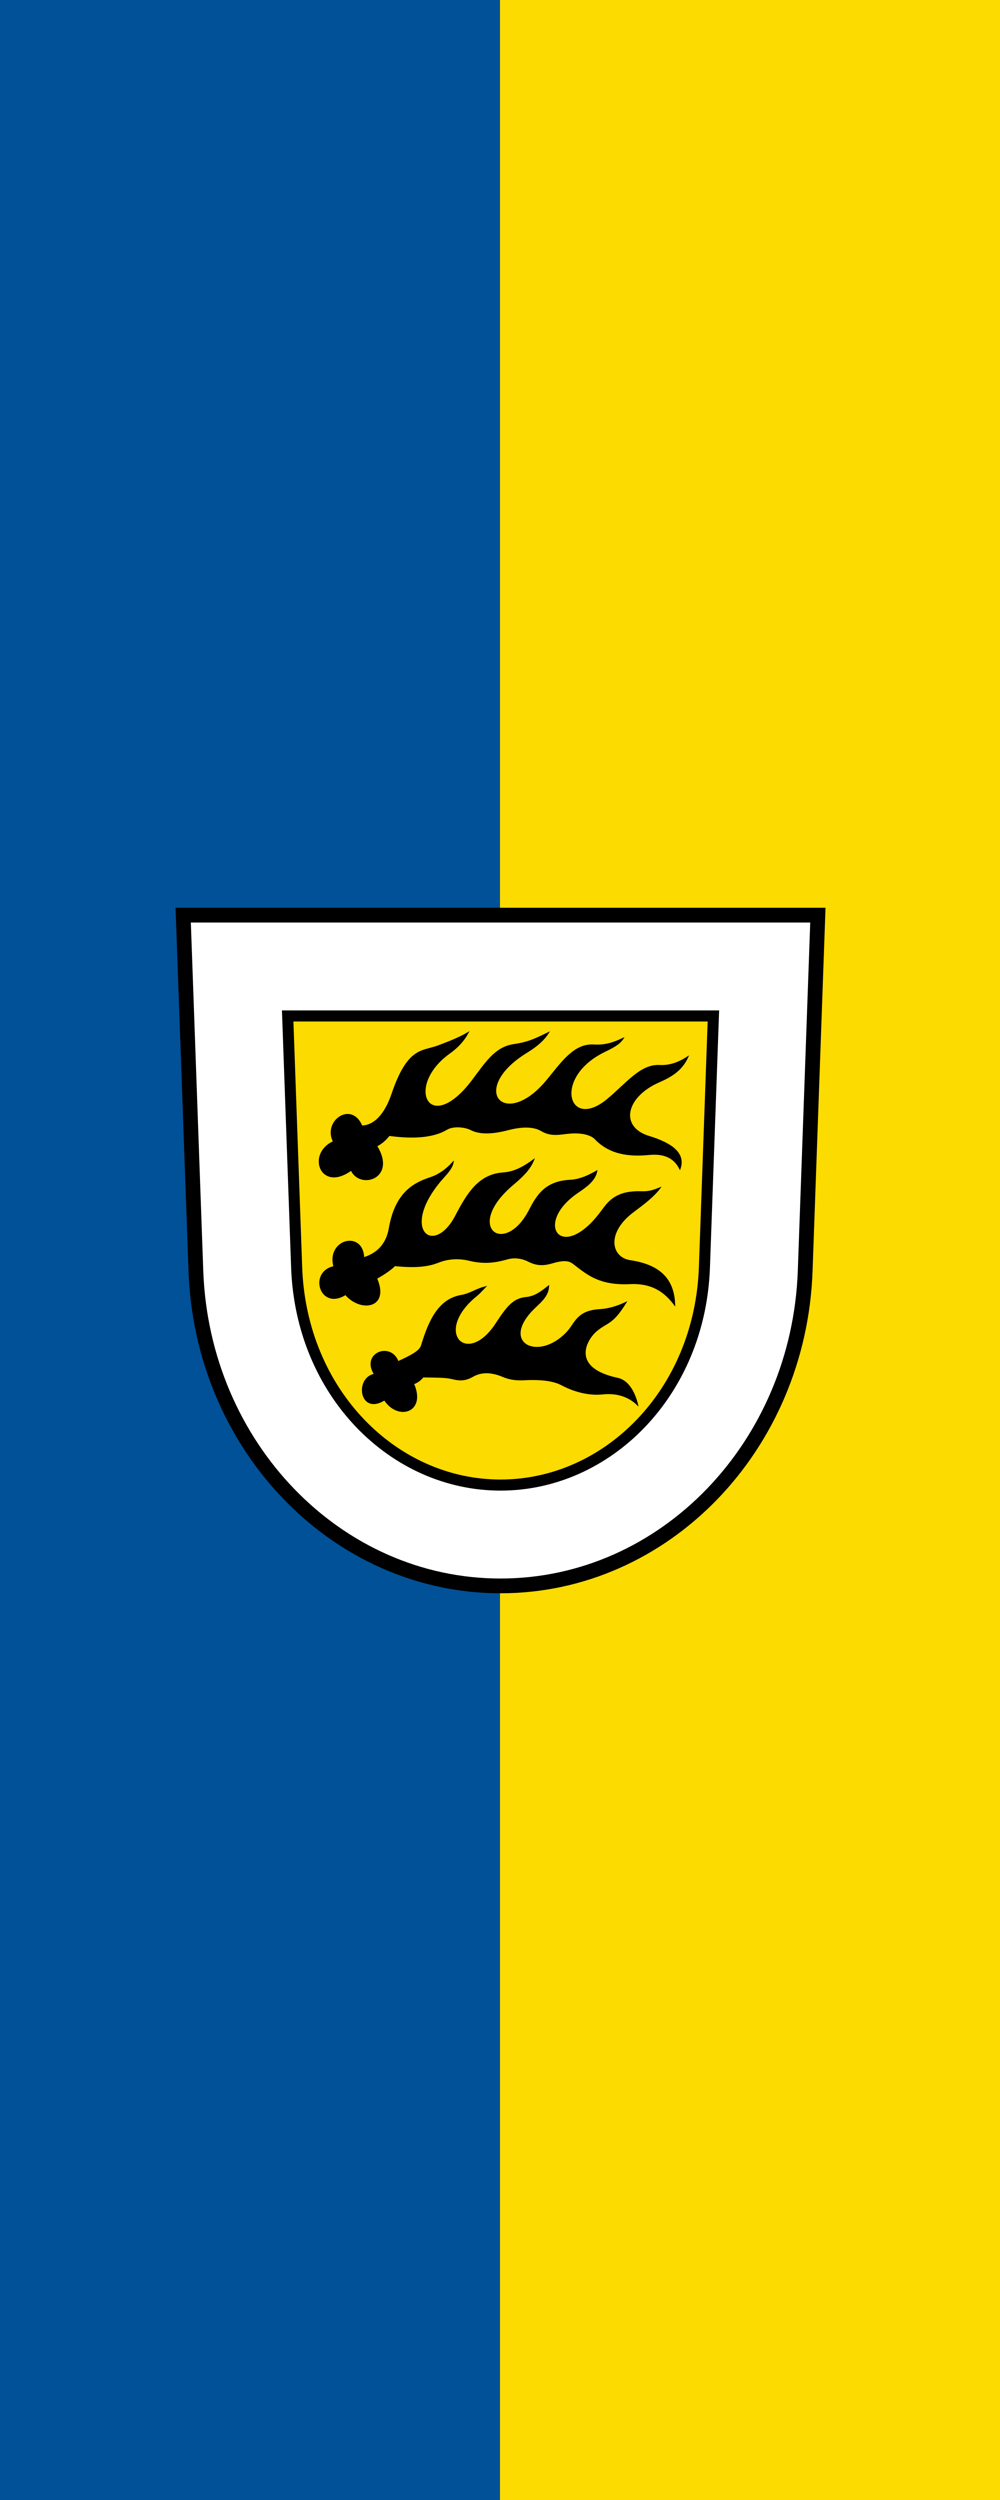 <?xml version="1.0" encoding="UTF-8" standalone="no"?>
<svg
   inkscape:version="1.1.1 (3bf5ae0d25, 2021-09-20)"
   sodipodi:docname="Banner Tuttlingen CoA.svg"
   id="svg2130"
   version="1.1"
   viewBox="0 0 200 500"
   height="500"
   width="200"
   xmlns:inkscape="http://www.inkscape.org/namespaces/inkscape"
   xmlns:sodipodi="http://sodipodi.sourceforge.net/DTD/sodipodi-0.dtd"
   xmlns="http://www.w3.org/2000/svg"
   xmlns:svg="http://www.w3.org/2000/svg">
  <defs
     id="defs2124" />
  <sodipodi:namedview
     inkscape:pagecheckerboard="false"
     fit-margin-bottom="0"
     fit-margin-right="0"
     fit-margin-left="0"
     fit-margin-top="0"
     lock-margins="true"
     units="px"
     inkscape:snap-smooth-nodes="true"
     inkscape:snap-object-midpoints="true"
     inkscape:window-maximized="1"
     inkscape:window-y="-11"
     inkscape:window-x="-11"
     inkscape:window-height="1506"
     inkscape:window-width="2560"
     showgrid="false"
     inkscape:document-rotation="0"
     inkscape:current-layer="g1161"
     inkscape:document-units="px"
     inkscape:cy="250"
     inkscape:cx="100"
     inkscape:zoom="1.5"
     inkscape:pageshadow="2"
     inkscape:pageopacity="0"
     borderopacity="1.0"
     bordercolor="#666666"
     pagecolor="#333333"
     id="base"
     showguides="true"
     inkscape:guide-bbox="true"
     inkscape:snap-intersection-paths="true"
     inkscape:object-paths="true"
     inkscape:snap-grids="false"
     inkscape:snap-global="true"
     inkscape:lockguides="false"
     guidecolor="#00ffff"
     guideopacity="0.498"
     inkscape:snap-midpoints="true" />
  <g
     id="layer1"
     inkscape:groupmode="layer"
     inkscape:label="tuttlingen"
     transform="translate(-19.333,-40.667)">
    <g
       id="g1161"
       inkscape:label="banner">
      <g
         id="g962"
         inkscape:label="banner-0"
         transform="translate(158,34.667)">
        <rect
           style="fill:#fcdb00;stroke:none;stroke-width:4.5;stroke-linejoin:bevel"
           id="rect868"
           width="200"
           height="500"
           x="-138.667"
           y="6"
           inkscape:label="banner-y" />
        <rect
           style="fill:#005198;stroke:none;stroke-width:4.5;stroke-linejoin:bevel"
           id="rect936"
           width="100"
           height="500"
           x="-138.667"
           y="6"
           inkscape:label="banner-b" />
      </g>
      <g
         id="g19890"
         inkscape:label="coa"
         transform="matrix(0.246,0,0,0.246,41.54,214.347)">
        <path
           id="path1720"
           style="opacity:1;fill:#ffffff;stroke:#000000;stroke-width:12"
           transform="scale(1,-1)"
           d="m 58.667,-38 10.322,-289.333 c 5.08,-142.403 114.289,-256 247.678,-256 133.389,0 242.597,113.597 247.678,256 l 10.323,289.333 z"
           sodipodi:nodetypes="cszscc"
           inkscape:label="coa-0" />
        <path
           id="path3583"
           style="opacity:1;fill:#fcdb00;stroke:#000000;stroke-width:9;stroke-miterlimit:4;stroke-dasharray:none"
           transform="scale(1,-1)"
           d="m 316.666,-501.363 c -86.85,0 -162.115,74.825 -165.758,176.951 l -7.293,204.441 H 489.717 l -7.293,-204.441 c -3.643,-102.127 -78.908,-176.951 -165.758,-176.951 z"
           sodipodi:nodetypes="ssccss"
           inkscape:label="inescutcheon" />
        <path
           id="path12053"
           style="opacity:1;fill:#000000;stroke:#000000;stroke-width:1;stroke-linejoin:miter;stroke-miterlimit:4;stroke-dasharray:none"
           d="M 233.333,401.167 C 242.38,396.955 250.985,393.028 252.5,388 c 6.174,-20.489 14.119,-37.516 32,-40.667 7.995,-1.409 11.667,-4.973 19.667,-7 -2.178,2.209 -4.182,4.667 -7.06,6.998 -36.313,29.414 -7.882,59.201 15.894,23.002 8.788,-13.38 13.936,-20.374 24.333,-21.333 7.89,-0.728 13.248,-5.368 18.333,-9.333 -0.449,9.045 -7.98,13.75 -13.833,20 -25.195,26.905 5.912,42.037 29,17.5 6.621,-7.036 7.912,-17.312 26.5,-18.333 7.075,-0.389 14.111,-2.513 21.167,-5.833 -11.147,17.962 -14.698,15.23 -23.833,22.833 -8.512,7.085 -21.97,30.495 17.167,38.833 9.181,1.956 14.054,12.45 16.167,21.333 -6.459,-6.244 -15.811,-10.172 -28.5,-8.833 -9.178,0.968 -20.803,-0.895 -33.333,-7.5 -7.433,-3.918 -18.789,-4.645 -30.667,-4 -7.416,0.403 -12.593,-0.882 -16.833,-2.667 -12.221,-5.144 -19.787,-2.875 -24.833,0 -6.663,3.796 -11.634,2.941 -16.833,1.667 -5.314,-1.303 -13.151,-1.116 -23.333,-1.333 -2.611,3.184 -5.222,4.691 -7.833,5.667 10.052,22.918 -12.387,29.992 -23.5,13 -20.084,12.573 -23.929,-17.866 -8,-20.667 -10.997,-16.919 13.053,-26.387 19,-10.167 z m -17.5,-67.833 c 6.052,-3.5 11.433,-7 14.833,-10.5 18.754,1.96 28.376,0.066 35.667,-2.833 6.804,-2.706 15.562,-3.768 24.833,-1.5 12.43,3.041 21.677,1.551 31.167,-1.167 4.785,-1.37 11.022,-1.127 17.167,2 7.487,3.81 13.25,3.055 19.667,1.167 11.774,-3.464 14.778,-0.878 17.833,1.5 10.606,8.254 20.642,16.656 44.833,15.5 18.919,-0.904 28.862,7.34 36.333,17.167 C 457.47,337.831 450.201,323.167 422,319 c -15.767,-2.33 -20.433,-22.799 2.667,-40 8.723,-6.495 16.402,-12.318 21.5,-19.167 -4.271,1.663 -8.156,3.411 -15,3.167 -19.704,-0.702 -26.124,7.279 -32,15.333 -32.492,44.537 -57.301,10.769 -20.167,-14.667 7.172,-4.912 14.227,-9.689 15.833,-17.5 -6.475,3.62 -13.377,7.085 -21.667,7.5 -20.111,1.007 -26.797,12.357 -33,24.333 -20.222,39.042 -54.631,13.699 -13.5,-21 7.228,-6.098 13.715,-12.087 16.833,-20 -7.256,5.377 -15.304,10.065 -24.5,10.667 -19.803,1.296 -29.003,16.339 -38.667,34.833 -18.363,35.144 -47.802,10.271 -9.667,-31.833 3.013,-3.327 6.585,-7.399 7.333,-11.667 -5.574,6.168 -11.782,10.43 -18.667,12.667 -15.182,4.933 -28.296,14.01 -33,41 -2.057,11.803 -8.619,20.211 -21,24 -0.614,-22.2 -30.045,-14.864 -24,7.167 -20.422,4.104 -11.366,35.514 9.333,22.5 12.199,14.283 35.559,11.152 25.167,-13 z m 0,-107.667 c 4.732,-2.435 7.424,-5.242 10.333,-8.667 20.478,2.758 36.258,1.345 46.833,-5 5.133,-3.08 14.578,-2.26 19.667,0.333 6.486,3.305 15.938,3.725 30.167,0 10.966,-2.871 20.653,-3.039 27.167,0.833 7.775,4.622 14.401,2.784 22.667,2 9.384,-0.89 17.463,0.954 21,4.667 9.083,9.534 22.16,14.812 43.667,12.667 14.091,-1.406 21.237,3.9 25.167,11.667 4.171,-12.04 -5.829,-20.259 -25.167,-26.167 -24.642,-7.528 -19.456,-32.434 8.167,-44.5 9.944,-4.344 18.361,-9.351 23.333,-20.167 -6.41,4.136 -13.773,7.47 -22.833,7 -15.575,-0.808 -26.621,14.552 -42.5,27.667 -31.983,26.415 -45.465,-18.01 -2.667,-39 6.57,-3.222 12.28,-5.971 15.333,-10.667 -7.776,3.601 -14.067,5.891 -23.833,5.333 -15.838,-0.905 -25.857,14.147 -37.833,28.667 -34.697,42.064 -65.395,7.009 -16.333,-23 9.724,-5.948 14.264,-10.986 17.333,-15.667 -8.657,4.1 -15.212,7.867 -27.917,9.667 -15.376,2.178 -23.076,15.055 -33.917,29.333 -35.362,46.574 -56.137,4.22 -18.333,-22.667 6.281,-4.467 11.337,-9.923 14.833,-16.333 -7.175,4.215 -14.947,7.222 -24,10.667 -13.048,4.964 -24.613,0.702 -37.667,39.167 -5.71,16.824 -14.59,25.912 -24.667,26 -8.456,-20.264 -31.508,-3.703 -22.833,12.667 -21.674,9.508 -10.803,41.235 14.333,23 6.893,15.754 36.805,6.785 20.5,-19.5 z"
           inkscape:label="attires" />
      </g>
    </g>
  </g>
</svg>
